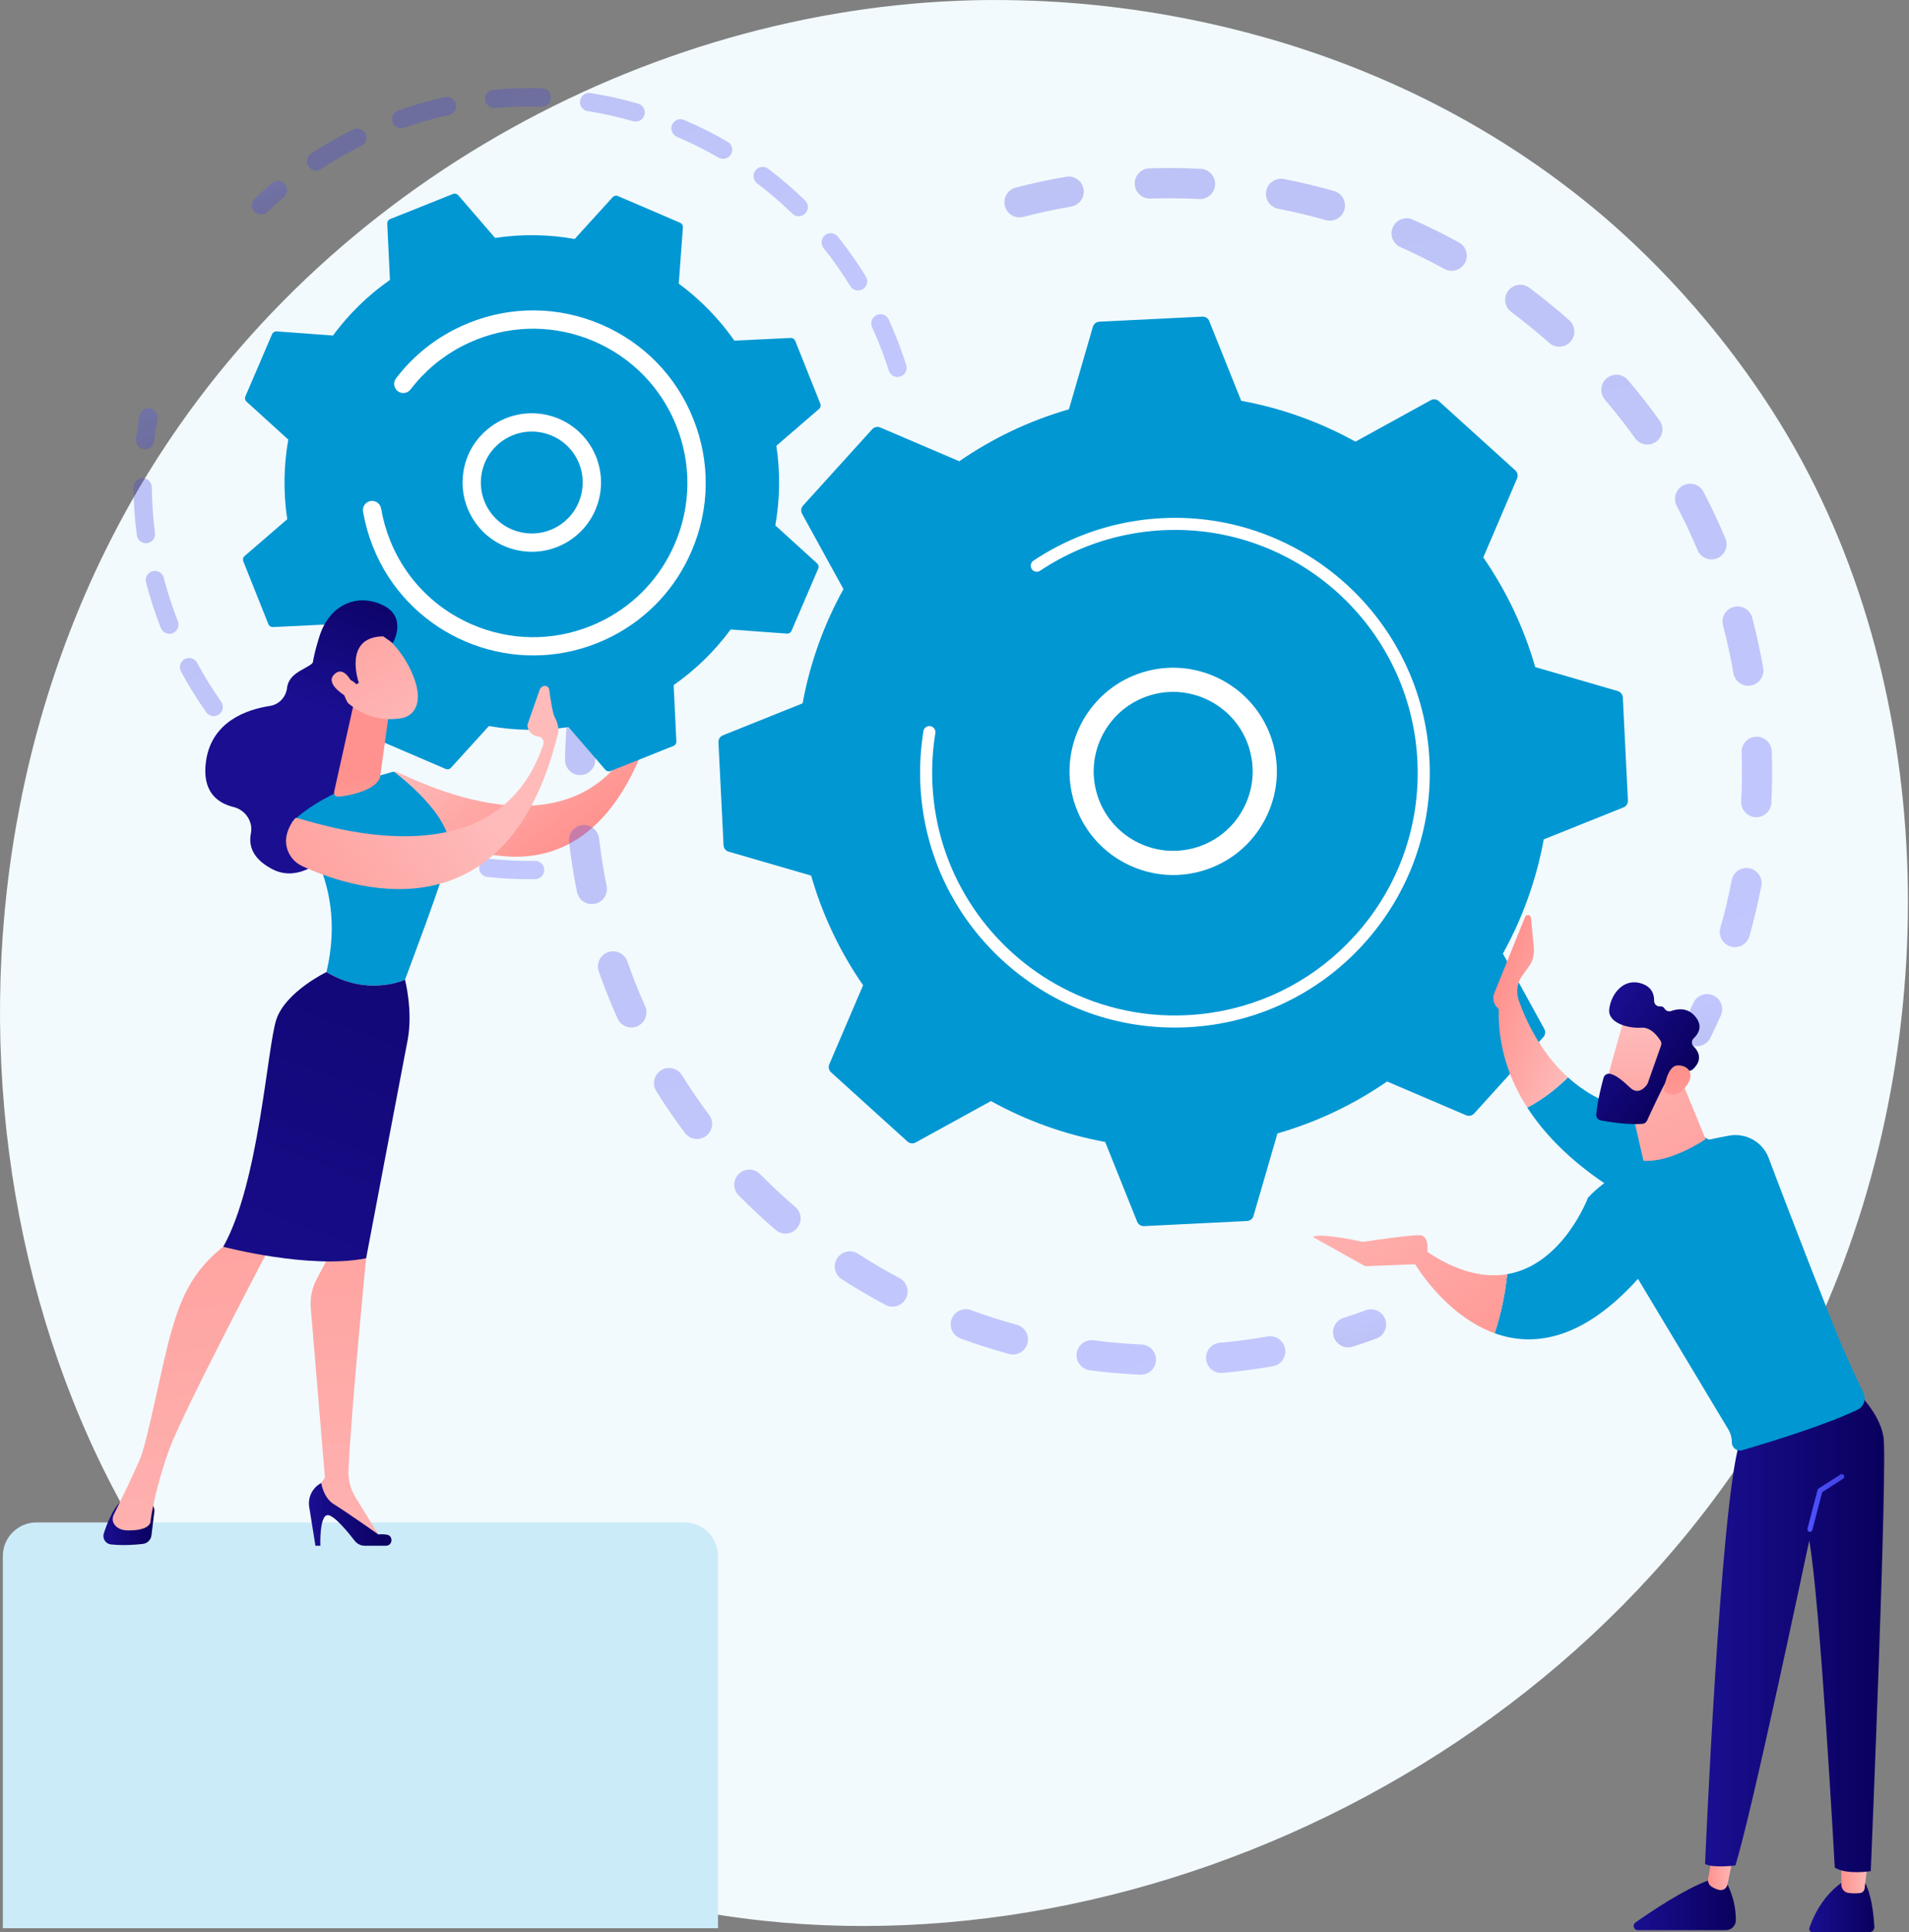 <svg width="577" height="584" viewBox="0 0 577 584" fill="none" xmlns="http://www.w3.org/2000/svg">
<rect x="0" y="0" width="577" height="584" fill="#808080" stroke="none"/>
<path d="M552.505 393.264C496.556 525.004 347.517 598.804 218.272 578.896C197.242 575.657 139.584 566.007 88.536 520.484C-9.732 432.848 -30.748 259.317 48.522 137.028C106.217 48.022 209.641 -2.433 307.914 0.09C329.081 0.635 410.207 3.984 481.501 62.772C491.973 71.407 515.069 91.926 535.884 124.478C584.767 200.915 588.97 307.41 552.505 393.264Z" fill="#F2FAFD"/>
<path d="M116.283 242.775C116.283 242.775 173.673 291.46 196.775 219.833C196.775 219.833 197.142 218.043 196.28 215.713C195.845 214.537 195.859 210.08 195.899 207.796C195.911 207.062 195.286 206.484 194.553 206.547C193.98 206.595 193.471 206.933 193.204 207.441L188.296 216.765C188.115 218.467 189.199 220.045 190.851 220.49C191.905 220.773 192.436 221.948 191.942 222.922C171.69 262.734 120.098 232.562 119.364 233.162C116.761 235.29 113.74 237.668 116.283 242.775Z" fill="url(#paint0_linear_1495_100594)"/>
<g opacity="0.3">
<path d="M303.636 61.806C303.29 59.525 304.719 57.301 307.002 56.707C311.996 55.406 317.12 54.304 322.23 53.43C324.716 53.005 327.077 54.675 327.503 57.162C327.507 57.191 327.511 57.22 327.515 57.249C327.887 59.704 326.226 62.013 323.769 62.434C318.912 63.264 314.046 64.314 309.303 65.546C306.863 66.182 304.366 64.718 303.732 62.276C303.692 62.121 303.661 61.965 303.636 61.806ZM343.023 56.138C342.995 55.96 342.979 55.781 342.973 55.597C342.889 53.076 344.868 50.965 347.388 50.882C352.567 50.713 357.804 50.765 362.954 51.034C365.473 51.165 367.4 53.305 367.277 55.835C367.144 58.355 364.993 60.288 362.476 60.157C357.581 59.9 352.606 59.852 347.684 60.013C345.348 60.09 343.365 58.394 343.023 56.138ZM382.678 59.283C382.601 58.78 382.609 58.257 382.712 57.727C383.193 55.251 385.59 53.633 388.068 54.114C393.144 55.099 398.24 56.319 403.216 57.737C405.642 58.432 407.046 60.958 406.355 63.383C405.663 65.809 403.135 67.215 400.709 66.522C395.985 65.175 391.146 64.017 386.324 63.081C384.378 62.703 382.96 61.137 382.678 59.283ZM420.644 71.217C420.519 70.387 420.622 69.511 420.987 68.685C422.009 66.378 424.707 65.34 427.014 66.362C431.745 68.46 436.442 70.788 440.972 73.28C443.179 74.496 443.986 77.272 442.772 79.483C441.556 81.692 438.778 82.499 436.569 81.283C432.266 78.916 427.805 76.705 423.31 74.713C421.827 74.056 420.87 72.709 420.644 71.217ZM454.992 91.317C454.815 90.151 455.088 88.921 455.847 87.901C457.355 85.878 460.219 85.463 462.24 86.973C466.376 90.06 470.439 93.368 474.314 96.805C476.202 98.478 476.377 101.364 474.7 103.252C473.025 105.139 470.138 105.312 468.251 103.638C464.57 100.369 460.707 97.226 456.775 94.291C455.774 93.545 455.167 92.464 454.992 91.317ZM484.038 118.515C483.808 117.005 484.34 115.416 485.587 114.352C487.506 112.715 490.389 112.942 492.028 114.859C495.384 118.79 498.615 122.916 501.626 127.121C503.097 129.173 502.623 132.024 500.573 133.495C498.523 134.963 495.67 134.491 494.201 132.441C491.34 128.447 488.272 124.528 485.08 120.79C484.505 120.119 484.161 119.328 484.038 118.515ZM519.862 282.373C519.768 281.747 519.801 281.094 519.985 280.445C521.324 275.723 522.473 270.88 523.401 266.05C523.877 263.572 526.271 261.951 528.747 262.427C531.225 262.902 532.847 265.297 532.37 267.775C531.392 272.862 530.182 277.963 528.772 282.936C528.084 285.364 525.558 286.773 523.132 286.085C521.355 285.58 520.122 284.089 519.862 282.373ZM506.319 151.45C506.036 149.577 506.945 147.648 508.718 146.72C510.954 145.55 513.713 146.413 514.883 148.647C517.282 153.227 519.511 157.968 521.507 162.736C522.471 165.068 521.386 167.74 519.059 168.714C516.733 169.688 514.055 168.591 513.081 166.263C511.185 161.733 509.068 157.232 506.791 152.883C506.549 152.422 506.392 151.938 506.319 151.45ZM526.325 243.111C526.28 242.813 526.263 242.506 526.277 242.193C526.526 237.29 526.563 232.309 526.394 227.391C526.309 224.87 528.282 222.755 530.801 222.669C533.323 222.584 535.448 224.553 535.523 227.076C535.701 232.251 535.661 237.49 535.402 242.65C535.275 245.17 533.129 247.109 530.612 246.982C528.405 246.872 526.645 245.214 526.325 243.111ZM520.686 188.536C520.339 186.257 521.764 184.038 524.042 183.439C526.482 182.799 528.978 184.257 529.621 186.697C530.931 191.692 532.044 196.813 532.927 201.914C532.933 201.945 532.939 201.979 532.943 202.01C533.315 204.461 531.659 206.768 529.206 207.193C526.72 207.623 524.356 205.956 523.927 203.47C523.088 198.625 522.031 193.761 520.784 189.016C520.742 188.858 520.709 188.697 520.686 188.536Z" fill="url(#paint1_linear_1495_100594)"/>
<path d="M508.361 312.313C508.226 311.424 508.351 310.486 508.778 309.616C509.819 307.503 510.831 305.334 511.792 303.167C512.812 300.86 515.511 299.817 517.818 300.839C520.125 301.859 521.172 304.558 520.146 306.865C519.138 309.145 518.072 311.427 516.977 313.65C515.864 315.913 513.125 316.845 510.864 315.731C509.467 315.045 508.578 313.742 508.361 312.313Z" fill="url(#paint2_linear_1495_100594)"/>
</g>
<g opacity="0.3">
<path d="M402.966 403.331C402.636 401.152 403.925 398.993 406.092 398.301C408.334 397.585 410.601 396.809 412.825 395.996C415.194 395.13 417.818 396.348 418.684 398.718C419.553 401.098 418.331 403.711 415.962 404.577C413.619 405.432 411.233 406.249 408.87 407.004C406.468 407.772 403.898 406.445 403.128 404.043C403.055 403.807 403.001 403.567 402.966 403.331Z" fill="url(#paint3_linear_1495_100594)"/>
<path d="M172.835 260.738C172.52 258.66 172.24 256.568 171.992 254.464C171.7 251.959 173.492 249.69 175.996 249.396C178.501 249.101 180.781 250.906 181.067 253.4C181.636 258.256 182.402 263.078 183.353 267.785C183.849 270.261 182.254 272.668 179.782 273.166C177.308 273.667 174.897 272.067 174.399 269.594C173.809 266.682 173.283 263.704 172.835 260.738ZM170.828 230.378C170.791 230.126 170.772 229.865 170.778 229.602C170.874 224.507 171.187 219.359 171.71 214.301C171.969 211.792 174.213 209.967 176.722 210.228C179.231 210.487 181.063 212.735 180.796 215.242C180.299 220.045 180.003 224.936 179.909 229.777C179.861 232.299 177.778 234.305 175.258 234.257C172.999 234.212 171.156 232.539 170.828 230.378ZM180.781 292.768C180.458 290.638 181.682 288.515 183.789 287.777C186.171 286.945 188.776 288.2 189.61 290.58C191.201 295.135 193.012 299.684 194.991 304.102C196.019 306.406 194.991 309.107 192.691 310.138C190.388 311.168 187.685 310.138 186.654 307.835C184.571 303.184 182.665 298.393 180.988 293.596C180.892 293.323 180.823 293.045 180.781 292.768ZM175.878 191.538C175.79 190.964 175.813 190.366 175.959 189.767C177.171 184.822 178.61 179.868 180.235 175.046C181.04 172.656 183.63 171.371 186.02 172.176C188.413 172.981 189.698 175.57 188.89 177.962C187.349 182.54 185.983 187.243 184.832 191.94C184.233 194.391 181.757 195.891 179.309 195.29C177.456 194.837 176.147 193.313 175.878 191.538ZM197.713 328.05C197.448 326.304 198.216 324.485 199.811 323.49C201.951 322.154 204.769 322.804 206.106 324.944C208.661 329.034 211.426 333.074 214.328 336.95C215.84 338.969 215.429 341.832 213.408 343.344C211.389 344.854 208.527 344.444 207.015 342.422C203.962 338.343 201.048 334.09 198.357 329.781C198.015 329.239 197.803 328.648 197.713 328.05ZM221.976 358.764C221.765 357.369 222.201 355.894 223.284 354.824C225.08 353.053 227.972 353.072 229.743 354.868C233.141 358.311 236.724 361.653 240.391 364.796C242.308 366.435 242.531 369.318 240.887 371.237C239.244 373.151 236.361 373.372 234.446 371.731C230.588 368.421 226.817 364.906 223.242 361.281C222.537 360.57 222.116 359.684 221.976 358.764ZM252.359 383.457C252.198 382.395 252.409 381.273 253.036 380.299C254.403 378.18 257.231 377.569 259.35 378.935C263.419 381.559 267.643 384.041 271.906 386.31C274.131 387.495 274.978 390.258 273.791 392.488C272.605 394.713 269.841 395.558 267.613 394.373C263.129 391.985 258.682 389.374 254.4 386.615C253.253 385.874 252.548 384.708 252.359 383.457ZM287.401 400.935C287.29 400.199 287.357 399.427 287.63 398.678C288.5 396.311 291.124 395.097 293.493 395.967C298.036 397.637 302.699 399.131 307.357 400.409C309.789 401.077 311.222 403.592 310.554 406.022C309.887 408.456 307.373 409.887 304.941 409.219C300.036 407.874 295.122 406.299 290.341 404.543C288.721 403.947 287.64 402.529 287.401 400.935ZM325.438 410.298C325.375 409.885 325.369 409.455 325.427 409.019C325.755 406.518 328.047 404.756 330.548 405.083C335.334 405.709 340.211 406.139 345.043 406.36C347.563 406.475 349.511 408.619 349.396 411.132C349.282 413.652 347.144 415.602 344.624 415.487C339.537 415.256 334.402 414.803 329.363 414.144C327.298 413.871 325.736 412.26 325.438 410.298ZM364.578 411.076C364.564 410.984 364.553 410.89 364.545 410.794C364.32 408.283 366.174 406.062 368.685 405.839C372.231 405.522 375.81 405.09 379.324 404.558C380.596 404.366 381.865 404.157 383.124 403.938C385.611 403.507 387.976 405.171 388.408 407.657C388.893 410.164 387.175 412.507 384.691 412.938C383.362 413.17 382.031 413.387 380.692 413.589C376.997 414.148 373.23 414.603 369.5 414.936C367.083 415.153 364.937 413.443 364.578 411.076Z" fill="url(#paint4_linear_1495_100594)"/>
<path d="M189.408 154.665C189.272 153.766 189.402 152.821 189.835 151.947C190.939 149.734 192.109 147.502 193.314 145.312C194.532 143.101 197.311 142.298 199.519 143.514C201.728 144.732 202.535 147.508 201.317 149.719C200.172 151.799 199.061 153.918 198.013 156.02C196.889 158.277 194.147 159.197 191.89 158.073C190.503 157.382 189.623 156.085 189.408 154.665Z" fill="url(#paint5_linear_1495_100594)"/>
</g>
<path d="M242.712 152.823C242.101 153.499 241.984 154.487 242.425 155.284L254.945 178.052C249.065 188.666 244.834 200.294 242.591 212.578L218.491 222.246C217.646 222.586 217.108 223.422 217.154 224.331L218.693 255.459C218.739 256.368 219.357 257.15 220.231 257.402L245.167 264.644C248.613 276.647 253.969 287.802 260.869 297.782L250.657 321.674C250.298 322.51 250.511 323.484 251.187 324.095L274.286 345.017C274.962 345.628 275.95 345.745 276.747 345.305L299.515 332.786C310.129 338.666 321.757 342.896 334.042 345.14L343.709 369.24C344.047 370.085 344.885 370.623 345.795 370.577L376.924 369.038C377.833 368.992 378.615 368.377 378.868 367.501L386.109 342.564C398.113 339.119 409.267 333.762 419.247 326.863L443.139 337.075C443.975 337.431 444.949 337.218 445.56 336.545L466.482 313.446C467.093 312.77 467.21 311.781 466.77 310.984L454.249 288.217C460.131 277.603 464.361 265.975 466.603 253.69L490.704 244.023C491.548 243.683 492.086 242.846 492.04 241.937L490.501 210.808C490.457 209.898 489.84 209.116 488.964 208.864L464.027 201.622C460.582 189.619 455.226 178.465 448.326 168.482L458.538 144.591C458.896 143.752 458.684 142.78 458.008 142.169L434.909 121.247C434.233 120.636 433.244 120.519 432.448 120.959L409.682 133.486C399.068 127.607 387.44 123.377 375.155 121.133L365.488 97.032C365.15 96.187 364.311 95.649 363.4 95.695L332.273 97.234C331.363 97.28 330.581 97.896 330.327 98.772L323.085 123.708C311.082 127.154 299.93 132.51 289.948 139.41L266.056 129.198C265.217 128.839 264.245 129.052 263.634 129.728L242.712 152.823Z" fill="#0097D3"/>
<path d="M323.615 237.811C321.327 222.713 330.406 207.775 345.436 203.18C361.957 198.131 379.504 207.462 384.554 223.981C387.002 231.984 386.185 240.46 382.255 247.848C378.328 255.235 371.756 260.652 363.753 263.099C347.232 268.148 329.685 258.817 324.635 242.298C324.183 240.809 323.843 239.307 323.615 237.811ZM378.355 229.589C378.178 228.424 377.917 227.264 377.564 226.115C373.693 213.45 360.236 206.296 347.572 210.167C334.905 214.041 327.745 227.491 331.622 240.16C335.493 252.824 348.95 259.978 361.615 256.107C367.751 254.23 372.788 250.08 375.802 244.413C378.251 239.812 379.122 234.654 378.355 229.589Z" fill="white"/>
<path d="M278.975 245.222C278.583 242.629 278.318 240.001 278.186 237.346C278.145 236.51 278.117 235.674 278.103 234.837C278.032 230.712 278.288 226.586 278.87 222.525C278.879 222.469 278.887 222.415 278.893 222.358C278.916 222.202 278.939 222.045 278.964 221.887C279.01 221.582 279.06 221.276 279.108 220.971C279.24 220.17 279.874 219.576 280.635 219.461C280.821 219.434 281.012 219.434 281.208 219.465C282.203 219.628 282.875 220.571 282.714 221.564C281.872 226.688 281.578 231.936 281.836 237.163C283.117 263.132 297.823 285.316 318.895 297.325C330.615 304.008 344.303 307.539 358.747 306.825C361.279 306.7 363.788 306.448 366.262 306.073C382.908 303.549 398.052 295.444 409.507 282.798C422.666 268.271 429.377 249.491 428.41 229.915C426.407 189.487 391.908 158.254 351.499 160.252C349.007 160.375 346.531 160.623 344.082 160.997C333.464 162.607 323.317 166.524 314.382 172.499C314.15 172.654 313.898 172.748 313.641 172.787C312.963 172.889 312.254 172.606 311.85 171.997C311.291 171.156 311.512 170.024 312.352 169.463C321.734 163.189 332.388 159.076 343.534 157.386C346.105 156.996 348.704 156.736 351.32 156.604C393.745 154.506 429.964 187.327 432.062 229.735C433.078 250.286 426.03 270.002 412.216 285.251C400.192 298.529 384.293 307.036 366.817 309.685C364.22 310.079 361.588 310.342 358.928 310.475C338.376 311.491 318.66 304.444 303.411 290.632C290.131 278.606 281.624 262.7 278.975 245.222Z" fill="white"/>
<g opacity="0.3">
<path d="M76.448 63.331C75.893 62.27 76.076 60.931 76.984 60.059C78.675 58.43 80.44 56.828 82.229 55.303C83.391 54.311 85.137 54.45 86.13 55.612C87.129 56.772 86.983 58.522 85.821 59.512C84.117 60.966 82.434 62.493 80.819 64.047C79.72 65.106 77.968 65.073 76.907 63.974C76.719 63.778 76.567 63.561 76.448 63.331Z" fill="url(#paint6_linear_1495_100594)"/>
<path d="M93.073 50.039C92.424 48.796 92.81 47.238 94.005 46.452C97.382 44.226 100.913 42.149 104.499 40.278C105.254 39.884 106.015 39.498 106.782 39.116C108.155 38.438 109.801 39.097 110.493 40.368C111.171 41.738 110.61 43.396 109.242 44.076C108.507 44.439 107.779 44.808 107.058 45.186C103.639 46.969 100.271 48.95 97.051 51.071C95.774 51.914 94.06 51.559 93.217 50.285C93.165 50.202 93.117 50.12 93.073 50.039ZM118.821 37.289C118.761 37.172 118.706 37.051 118.661 36.924C118.154 35.481 118.913 33.902 120.354 33.395C124.98 31.768 129.748 30.415 134.522 29.372C136.016 29.044 137.49 30 137.816 31.485C138.141 32.978 137.196 34.453 135.703 34.778C131.148 35.773 126.599 37.066 122.188 38.616C120.878 39.077 119.449 38.488 118.821 37.289ZM146.895 31.163C146.732 30.852 146.628 30.504 146.592 30.133C146.455 28.61 147.577 27.265 149.1 27.128C153.976 26.687 158.934 26.544 163.833 26.71C165.362 26.76 166.555 28.037 166.505 29.57C166.455 31.097 165.174 32.294 163.647 32.242C158.975 32.085 154.249 32.219 149.6 32.64C148.447 32.744 147.398 32.129 146.895 31.163ZM175.613 32.129C175.348 31.62 175.24 31.028 175.334 30.419C175.573 28.909 176.992 27.878 178.502 28.118C183.347 28.888 188.184 29.962 192.885 31.318C194.353 31.741 195.198 33.278 194.777 34.742C194.355 36.211 192.82 37.057 191.35 36.634C186.872 35.343 182.254 34.315 177.636 33.583C176.735 33.441 176.005 32.88 175.613 32.129ZM203.226 40.078C202.857 39.368 202.794 38.505 203.134 37.71C203.733 36.305 205.357 35.652 206.765 36.25C211.27 38.173 215.703 40.391 219.932 42.843C221.259 43.609 221.707 45.302 220.94 46.625C220.172 47.947 218.479 48.398 217.158 47.632C213.12 45.292 208.895 43.175 204.594 41.344C203.981 41.081 203.512 40.624 203.226 40.078ZM228.069 54.486C227.589 53.566 227.649 52.415 228.317 51.532C229.239 50.314 230.974 50.077 232.192 50.998C236.097 53.958 239.851 57.189 243.351 60.603C244.444 61.677 244.465 63.423 243.399 64.518C242.333 65.613 240.579 65.634 239.486 64.568C236.147 61.312 232.568 58.234 228.847 55.412C228.513 55.155 228.252 54.836 228.069 54.486ZM248.63 74.525C248.029 73.376 248.306 71.924 249.355 71.086C250.549 70.133 252.29 70.327 253.245 71.52C256.293 75.335 259.142 79.389 261.711 83.575C262.491 84.893 262.101 86.585 260.8 87.382C259.498 88.18 257.794 87.774 256.993 86.472C254.545 82.478 251.827 78.611 248.922 74.974C248.809 74.832 248.711 74.68 248.63 74.525ZM268.815 112.452C268.742 112.31 268.678 112.16 268.627 112.001C267.416 108.153 265.97 104.305 264.335 100.559C264.091 99.99 263.843 99.435 263.59 98.884C262.956 97.493 263.565 95.852 264.957 95.216C266.348 94.577 268.035 95.178 268.625 96.58C268.892 97.168 269.157 97.758 269.414 98.355C271.122 102.267 272.636 106.301 273.906 110.337C274.365 111.795 273.556 113.349 272.098 113.808C270.801 114.218 269.426 113.62 268.815 112.452Z" fill="url(#paint7_linear_1495_100594)"/>
</g>
<g opacity="0.3">
<path d="M54.685 202.915C53.987 201.576 54.493 199.918 55.828 199.199C57.174 198.475 58.853 198.978 59.576 200.323C61.758 204.373 64.204 208.328 66.849 212.07C67.715 213.317 67.435 215.046 66.186 215.928C64.937 216.81 63.21 216.512 62.327 215.265C59.556 211.338 56.988 207.195 54.702 202.949C54.698 202.938 54.692 202.926 54.685 202.915ZM48.737 190.07C48.691 189.98 48.649 189.89 48.612 189.796C46.851 185.312 45.346 180.676 44.136 176.014C43.754 174.533 44.641 173.025 46.119 172.641C47.6 172.255 49.108 173.154 49.494 174.623C50.647 179.07 52.084 183.495 53.763 187.775C54.322 189.198 53.622 190.804 52.199 191.361C50.868 191.882 49.381 191.306 48.737 190.07ZM70.993 225.99C70.426 224.901 70.635 223.529 71.586 222.663C72.714 221.637 74.464 221.718 75.492 222.849C78.592 226.252 81.921 229.498 85.395 232.493C86.551 233.498 86.682 235.238 85.681 236.395C84.684 237.553 82.936 237.682 81.779 236.683C78.139 233.544 74.648 230.142 71.4 226.572C71.235 226.392 71.1 226.196 70.993 225.99ZM41.654 162.699C41.508 162.419 41.408 162.111 41.364 161.781C40.732 157.003 40.392 152.135 40.35 147.319C40.336 145.79 41.564 144.541 43.093 144.526C44.618 144.513 45.867 145.742 45.884 147.269C45.925 151.861 46.251 156.5 46.851 161.057C47.052 162.572 45.984 163.963 44.469 164.163C43.285 164.319 42.177 163.7 41.654 162.699ZM92.393 244.436C91.94 243.568 91.963 242.484 92.545 241.614C93.396 240.341 95.115 240.004 96.385 240.852C100.2 243.407 104.211 245.756 108.311 247.831C109.677 248.522 110.219 250.188 109.529 251.552C108.839 252.916 107.172 253.461 105.808 252.77C101.512 250.593 97.305 248.132 93.302 245.454C92.906 245.187 92.599 244.832 92.393 244.436ZM117.595 257.211C117.248 256.545 117.171 255.744 117.446 254.985C117.968 253.548 119.555 252.806 120.992 253.327C125.32 254.898 129.779 256.218 134.247 257.255C135.738 257.601 136.664 259.088 136.318 260.575C135.974 262.064 134.487 262.99 133 262.644C128.315 261.557 123.639 260.174 119.105 258.529C118.427 258.287 117.903 257.803 117.595 257.211ZM145.132 263.583C144.888 263.115 144.773 262.575 144.836 262.01C144.997 260.489 146.361 259.39 147.881 259.551C152.457 260.043 157.104 260.254 161.691 260.183C163.215 260.162 164.477 261.38 164.498 262.907C164.521 264.436 163.303 265.693 161.774 265.716C156.967 265.789 152.092 265.568 147.291 265.055C146.336 264.953 145.547 264.375 145.132 263.583Z" fill="url(#paint8_linear_1495_100594)"/>
<path d="M41.41 134.302C41.164 133.828 41.051 133.28 41.116 132.708C41.385 130.356 41.725 127.999 42.125 125.707C42.388 124.203 43.823 123.193 45.329 123.456C46.831 123.723 47.84 125.154 47.579 126.66C47.196 128.848 46.872 131.094 46.614 133.34C46.44 134.859 45.066 135.95 43.55 135.774C42.603 135.664 41.821 135.088 41.41 134.302Z" fill="url(#paint9_linear_1495_100594)"/>
</g>
<path d="M74.168 119.804C73.933 120.352 74.07 120.991 74.515 121.393L87.137 132.861C85.748 140.703 85.598 148.822 86.822 156.928L73.92 168.063C73.468 168.453 73.313 169.089 73.534 169.644L81.122 188.643C81.343 189.198 81.894 189.552 82.49 189.523L99.514 188.708C104.211 195.426 109.911 201.209 116.321 205.938L115.069 222.947C115.025 223.543 115.365 224.102 115.914 224.338L134.712 232.405C135.263 232.641 135.901 232.503 136.302 232.059L147.769 219.436C155.611 220.825 163.731 220.976 171.836 219.751L182.972 232.653C183.362 233.106 183.998 233.26 184.553 233.039L203.551 225.452C204.106 225.23 204.461 224.68 204.431 224.083L203.616 207.06C210.334 202.365 216.118 196.662 220.844 190.253L237.853 191.502C238.449 191.546 239.006 191.206 239.242 190.658L247.31 171.859C247.545 171.311 247.406 170.672 246.963 170.27L234.341 158.803C235.73 150.96 235.88 142.841 234.656 134.736L247.558 123.6C248.01 123.21 248.165 122.576 247.944 122.019L240.356 103.02C240.135 102.465 239.584 102.113 238.988 102.14L221.964 102.956C217.269 96.237 211.567 90.454 205.157 85.725L206.407 68.716C206.45 68.12 206.11 67.561 205.562 67.325L186.763 59.258C186.215 59.022 185.575 59.16 185.174 59.604L173.707 72.227C165.865 70.838 157.745 70.688 149.64 71.912L138.504 59.01C138.114 58.557 137.478 58.403 136.923 58.624L117.927 66.212C117.372 66.433 117.017 66.983 117.046 67.58L117.862 84.603C111.144 89.298 105.36 95.001 100.634 101.41L83.625 100.161C83.028 100.117 82.472 100.457 82.234 101.005L74.168 119.804Z" fill="#0097D3"/>
<path d="M142.16 155.476C140.095 151.517 139.355 147.02 140.07 142.534C140.951 137.013 143.929 132.166 148.457 128.883C157.799 122.111 170.912 124.201 177.688 133.545C184.454 142.914 182.369 156.006 173.025 162.778C168.499 166.061 162.963 167.383 157.444 166.501C151.921 165.621 147.074 162.642 143.793 158.114C143.18 157.27 142.634 156.385 142.16 155.476ZM174.397 138.715C174.053 138.054 173.657 137.414 173.208 136.792C168.223 129.92 158.579 128.383 151.704 133.365C148.376 135.778 146.184 139.345 145.537 143.406C144.888 147.469 145.864 151.536 148.276 154.869C150.689 158.198 154.255 160.39 158.316 161.038C162.379 161.687 166.448 160.713 169.779 158.298C176.03 153.766 177.868 145.371 174.397 138.715Z" fill="white"/>
<path d="M114.954 170.12C114.145 168.568 113.407 166.962 112.743 165.302C111.427 162.006 110.443 158.573 109.819 155.09C109.792 154.934 109.765 154.777 109.738 154.621C109.531 153.409 110.149 152.247 111.183 151.705C111.436 151.574 111.711 151.48 112.005 151.43C113.511 151.175 114.933 152.193 115.194 153.697C115.745 156.955 116.65 160.167 117.881 163.247V163.249C117.947 163.418 118.018 163.587 118.087 163.754C121.067 171.015 125.746 177.259 131.678 182.083C134.898 184.703 138.489 186.903 142.388 188.618C142.419 188.632 142.45 188.645 142.484 188.66C142.582 188.701 142.678 188.745 142.776 188.785C154.214 193.692 166.876 193.855 178.435 189.239C179.93 188.643 181.384 187.976 182.792 187.239C192.27 182.292 199.695 174.304 203.97 164.344C208.878 152.906 209.039 140.244 204.423 128.687C199.805 117.138 190.966 108.061 179.53 103.15C168.094 98.242 155.43 98.079 143.871 102.695C142.4 103.281 140.963 103.942 139.57 104.67C133.523 107.826 128.236 112.268 124.102 117.7C123.848 118.033 123.533 118.294 123.182 118.475C122.263 118.955 121.107 118.897 120.225 118.225C119.011 117.297 118.773 115.564 119.701 114.346C124.327 108.27 130.245 103.298 137.006 99.767C138.569 98.951 140.173 98.213 141.818 97.556C154.752 92.391 168.918 92.573 181.716 98.065C194.51 103.556 204.406 113.691 209.564 126.633C214.728 139.564 214.549 153.73 209.055 166.526C204.275 177.666 195.967 186.603 185.364 192.139C183.789 192.96 182.162 193.709 180.489 194.377C155.453 204.378 127.166 193.526 114.954 170.12Z" fill="white"/>
<path d="M563.793 569.229C563.793 569.229 565.981 572.679 566.532 582.334C566.584 583.232 565.87 584 564.969 584H547.858C547.17 584 546.678 583.324 546.899 582.673C547.902 579.706 550.932 572.47 557.699 568.334L563.793 569.229Z" fill="url(#paint10_linear_1495_100594)"/>
<path d="M564.536 562.686L563.568 570.802C563.485 571.502 562.936 572.061 562.235 572.143C561.299 572.251 559.939 572.326 558.617 572.109C557.415 571.911 556.55 570.841 556.55 569.623V561.787L564.536 562.686Z" fill="url(#paint11_linear_1495_100594)"/>
<path d="M521.455 568.334C521.455 568.334 524.729 573.425 524.66 580.413C524.644 582.058 523.265 583.37 521.619 583.37H495.043C493.798 583.37 493.293 581.77 494.311 581.055C499.34 577.524 509.224 570.927 516.374 568.334H521.455Z" fill="url(#paint12_linear_1495_100594)"/>
<path d="M524.191 559.57L522.127 569.592C521.895 570.714 520.8 571.467 519.682 571.217C519.002 571.064 518.201 570.775 517.346 570.238C516.533 569.73 516.12 568.762 516.287 567.817L518.422 555.674L524.191 559.57Z" fill="url(#paint13_linear_1495_100594)"/>
<path d="M560.744 420.217C560.744 420.217 567.923 426.545 569.272 434.16C570.624 441.773 565.445 565.523 565.445 565.523C565.445 565.523 558.268 566.718 554.568 564.476C554.568 564.476 550.179 484.163 546.844 465.607C546.844 465.607 529.351 548.799 524.504 563.831C524.504 563.831 517.59 564.672 515.358 563.356C515.358 563.356 519.941 455.514 525.699 436.342L560.744 420.217Z" fill="url(#paint14_linear_1495_100594)"/>
<path d="M547.053 462.977C547.391 462.977 547.7 462.749 547.79 462.407L550.764 450.998L557.1 446.933C557.455 446.706 557.557 446.235 557.33 445.88C557.102 445.525 556.631 445.421 556.276 445.651L549.69 449.876C549.529 449.978 549.412 450.139 549.364 450.325L546.315 462.021C546.209 462.428 546.453 462.845 546.859 462.952C546.924 462.968 546.989 462.977 547.053 462.977Z" fill="url(#paint15_linear_1495_100594)"/>
<path d="M490.659 334.801C519.968 342.573 525.311 351.111 525.311 351.111L503.943 367.839C503.943 367.839 476.168 357.329 461.624 334.745C466.813 332.04 471.008 328.504 473.915 325.622C478.32 329.61 483.822 332.987 490.659 334.801Z" fill="#0097D3"/>
<path d="M460.957 277.146C461.32 276.247 462.644 276.439 462.738 277.405L463.612 286.448C463.781 288.196 463.408 289.952 462.546 291.481L459.666 295.54C458.502 297.605 458.273 300.064 459.049 302.304C460.901 307.664 465.295 317.815 473.92 325.622C471.012 328.504 466.818 332.04 461.629 334.745C456.293 326.458 452.735 316.549 452.988 304.934C451.517 303.839 450.969 301.893 451.648 300.191L460.957 277.146Z" fill="url(#paint16_linear_1495_100594)"/>
<path d="M479.964 362.003C490.601 350.54 510.864 345.361 522.594 343.236C527.733 342.304 532.799 345.163 534.62 350.058C539.899 364.249 554.257 401.171 557.04 407.515C559.323 412.721 561.707 417.806 563.222 420.985C564.127 422.883 563.336 425.156 561.44 426.07C551.571 430.827 533.811 436.211 526.611 438.309C525.028 438.77 523.451 437.581 523.451 435.931C523.451 434.532 523.072 433.159 522.352 431.96L495.083 386.519C478.087 405.363 463.203 407.086 451.77 402.962C453.693 397.02 454.95 391.067 455.553 385.104C472.445 382.212 479.964 362.003 479.964 362.003Z" fill="#0097D3"/>
<path d="M427.634 381.943L430.683 377.878C440.553 384.656 448.802 386.262 455.555 385.104C454.952 391.068 453.693 397.022 451.772 402.962C436.707 397.531 427.634 381.943 427.634 381.943Z" fill="url(#paint17_linear_1495_100594)"/>
<path d="M429.782 382.018L412.608 382.687L396.796 373.856C399.066 372.434 411.901 375.341 411.901 375.341C411.901 375.341 425.318 373.312 428.95 373.308C431.966 373.304 431.536 377.642 431.302 379.11C431.254 379.41 431.215 379.59 431.215 379.59L429.782 382.018Z" fill="url(#paint18_linear_1495_100594)"/>
<path d="M506.459 322.185L515.519 344.295C515.519 344.295 505.107 351.502 496.731 350.815L492.209 330.932L506.459 322.185Z" fill="url(#paint19_linear_1495_100594)"/>
<path d="M491.152 307.109C490.945 307.403 484.596 330.336 484.596 330.336L497.767 333.681L507.013 312.841C507.013 312.841 494.626 302.187 491.152 307.109Z" fill="url(#paint20_linear_1495_100594)"/>
<path d="M502.054 316.007L498.045 327.36C497.993 327.506 497.924 327.639 497.836 327.766C497.292 328.54 495.227 331.06 492.776 328.788C490.553 326.728 488.492 324.88 486.59 324.544C485.735 324.394 484.909 324.915 484.678 325.751C484.102 327.835 482.89 332.555 482.463 336.816C482.375 337.682 482.974 338.462 483.827 338.624C486.398 339.112 491.853 339.991 496.408 339.671C497.025 339.628 497.567 339.258 497.826 338.695C499.082 335.953 502.926 327.633 504.356 325.48C505.7 323.459 508.989 323.516 510.369 323.639C510.822 323.678 511.266 323.532 511.608 323.234C512.816 322.177 515.112 319.473 511.882 316.241C511.206 315.563 511.222 314.472 511.921 313.817C513.308 312.511 514.793 310.198 512.48 307.326C510.13 304.408 507.028 304.873 505.126 305.566C504.356 305.847 503.518 305.522 503.101 304.817C502.863 304.417 502.448 304.114 501.728 304.175C500.758 304.258 499.943 303.449 499.962 302.477C499.995 300.608 499.326 298.247 496.084 297.238C490.33 295.446 486.742 301.004 486.388 305.153C486.033 309.301 492.38 310.887 496.114 310.607C498.952 310.394 501.059 313.208 501.906 314.568C502.168 315.002 502.223 315.529 502.054 316.007Z" fill="url(#paint21_linear_1495_100594)"/>
<path d="M502.85 329.6C502.85 329.6 503.78 322.4 506.775 322.047C509.771 321.695 512.686 324.156 509.708 328.198C506.004 333.222 502.85 329.6 502.85 329.6Z" fill="url(#paint22_linear_1495_100594)"/>
<path d="M217.025 582.786H0.857V470.291C0.857 464.687 5.402 460.142 11.007 460.142H206.876C212.48 460.142 217.025 464.687 217.025 470.291V582.786Z" fill="#CCEBF8"/>
<path d="M102.375 192.994C102.375 192.994 96.243 195.976 95.117 199.401C94.212 202.15 87.433 202.505 86.763 207.911C86.417 210.701 84.352 212.937 81.572 213.363C74.648 214.424 63.977 218.02 62.271 230.04C60.967 239.215 65.646 242.696 70.555 243.9C74.162 244.784 76.558 248.292 75.828 251.932C75.129 255.423 76.172 259.459 82.221 262.652C95.776 269.804 109.312 245.708 109.312 245.708L112.086 203.633L102.375 192.994Z" fill="url(#paint23_linear_1495_100594)"/>
<path d="M46.659 456.82L45.781 464.03C45.614 465.398 44.538 466.478 43.168 466.635C40.857 466.9 37.146 467.169 33.517 466.785C31.924 466.616 30.889 465.004 31.375 463.477C32.26 460.693 33.878 456.515 36.212 454.056H44.211C45.691 454.058 46.837 455.351 46.659 456.82Z" fill="url(#paint24_linear_1495_100594)"/>
<path d="M109.31 372.348L110.66 380.291C110.66 380.291 106.138 426.089 105.335 444.407C105.21 447.279 105.952 450.118 107.46 452.565L115.321 465.331L95.34 453.541L94.942 451.103L98.212 446.606L93.928 395.301C93.676 392.288 94.297 389.265 95.72 386.596L99.851 378.831L109.31 372.348Z" fill="url(#paint25_linear_1495_100594)"/>
<path d="M116.637 467.181H110.261C109.068 467.181 107.942 466.633 107.214 465.688C105.226 463.106 101.107 458.067 99.138 457.933C96.487 457.756 96.827 467.181 96.827 467.181H95.342L93.461 455.47C92.987 452.523 94.454 449.605 97.098 448.224C97.098 448.224 97.705 452.706 100.99 454.688C104.275 456.671 114.362 463.769 114.362 463.769C114.362 463.769 115.596 463.594 116.952 463.838C118.963 464.203 118.681 467.181 116.637 467.181Z" fill="url(#paint26_linear_1495_100594)"/>
<path d="M81.943 376.121C81.943 376.121 55.457 426.364 51.246 437.835C47.035 449.307 45.56 458.876 45.504 459.783C45.416 461.2 43.654 462.557 38.8 462.557C36.295 462.557 35.067 461.552 34.466 460.58C33.953 459.75 33.928 458.713 34.36 457.839C35.893 454.738 40.755 444.829 42.555 440.336C44.705 434.97 49.329 410.652 51.865 402.197C54.402 393.741 57.269 384.571 68.313 376.121C68.315 376.121 75.897 368.694 81.943 376.121Z" fill="url(#paint27_linear_1495_100594)"/>
<path d="M98.677 293.794C105.51 264.842 88.201 248.467 88.201 248.467C99.121 237.985 119.021 233.215 119.021 233.215C119.021 233.215 138.01 247.097 135.757 257.962C134.437 264.329 122.411 296.107 122.411 296.107C122.411 296.107 111.287 301.369 98.677 293.794Z" fill="#0097D3"/>
<path d="M83.528 308.127C86.309 299.751 98.677 293.794 98.677 293.794C111.289 301.369 122.41 296.105 122.41 296.105C122.41 296.105 124.905 305.637 123.182 314.497C121.459 323.357 110.661 380.291 110.661 380.291C93.644 383.738 67.475 376.822 67.475 376.822C78.312 357.579 80.746 316.505 83.528 308.127Z" fill="url(#paint28_linear_1495_100594)"/>
<path d="M106.607 214.082L101.053 239.034C100.521 241.232 102.525 240.871 104.747 240.452C108.386 239.766 113.075 238.354 114.643 235.521C114.802 235.234 114.883 234.908 114.927 234.581L117.313 217.278C117.503 215.905 116.76 214.572 115.494 214.011L110.889 211.97C109.116 211.185 107.064 212.197 106.607 214.082Z" fill="url(#paint29_linear_1495_100594)"/>
<path d="M113.125 190.324C113.125 190.324 119.703 193.102 124.177 202.609C128.651 212.115 125.309 216.506 121.113 217.109C116.917 217.711 110.643 217.62 104.004 211.479C97.367 205.335 104.573 187.031 113.125 190.324Z" fill="url(#paint30_linear_1495_100594)"/>
<path d="M108.467 206.401C108.467 206.401 103.503 192.491 115.834 192.328L118.735 194.356C118.735 194.356 123.259 186.645 115.834 182.963C108.407 179.282 99.716 182.323 96.556 192.328C93.396 202.333 92.856 209.031 98.114 213.817C103.372 218.604 105.539 213.177 105.539 213.177C105.539 213.177 102.675 208.699 103.841 206.305C105.007 203.91 107.696 206.801 107.696 206.801L108.467 206.401Z" fill="url(#paint31_linear_1495_100594)"/>
<path d="M107.084 207.95C107.084 207.95 104.575 200.786 101.228 203.639C97.88 206.492 103.95 210.257 106.325 211.477L107.084 207.95Z" fill="url(#paint32_linear_1495_100594)"/>
<path d="M91.319 261.758C104.215 267.781 153.409 285.935 168.82 220.978C168.82 220.978 168.926 219.034 167.652 216.715C167.007 215.542 166.323 210.843 166.004 208.43C165.902 207.654 165.151 207.145 164.39 207.327C163.793 207.469 163.312 207.904 163.109 208.482L159.403 219.08C159.48 220.901 160.869 222.396 162.682 222.602C163.837 222.734 164.582 223.889 164.215 224.993C149.135 270.14 90.011 246.459 89.331 247.208C88.213 248.438 87.139 250.249 86.657 252.334C85.771 256.168 87.757 260.093 91.319 261.758Z" fill="url(#paint33_linear_1495_100594)"/>
<defs>
<linearGradient id="paint0_linear_1495_100594" x1="146.721" y1="212.603" x2="176.497" y2="252.227" gradientUnits="userSpaceOnUse">
<stop stop-color="#FEBBBA"/>
<stop offset="1" stop-color="#FF928E"/>
</linearGradient>
<linearGradient id="paint1_linear_1495_100594" x1="455.156" y1="301.39" x2="397.74" y2="36.858" gradientUnits="userSpaceOnUse">
<stop stop-color="#4F52FF"/>
<stop offset="1" stop-color="#4042E2"/>
</linearGradient>
<linearGradient id="paint2_linear_1495_100594" x1="513.284" y1="300.802" x2="515.563" y2="315.846" gradientUnits="userSpaceOnUse">
<stop stop-color="#4F52FF"/>
<stop offset="1" stop-color="#4042E2"/>
</linearGradient>
<linearGradient id="paint3_linear_1495_100594" x1="410.156" y1="396.307" x2="411.721" y2="406.63" gradientUnits="userSpaceOnUse">
<stop stop-color="#4F52FF"/>
<stop offset="1" stop-color="#4042E2"/>
</linearGradient>
<linearGradient id="paint4_linear_1495_100594" x1="301.456" y1="431.008" x2="242.474" y2="159.261" gradientUnits="userSpaceOnUse">
<stop stop-color="#4F52FF"/>
<stop offset="1" stop-color="#4042E2"/>
</linearGradient>
<linearGradient id="paint5_linear_1495_100594" x1="194.494" y1="143.325" x2="196.745" y2="158.177" gradientUnits="userSpaceOnUse">
<stop stop-color="#4F52FF"/>
<stop offset="1" stop-color="#4042E2"/>
</linearGradient>
<linearGradient id="paint6_linear_1495_100594" x1="79.779" y1="56.501" x2="83.149" y2="62.959" gradientUnits="userSpaceOnUse">
<stop stop-color="#4F52FF"/>
<stop offset="1" stop-color="#4042E2"/>
</linearGradient>
<linearGradient id="paint7_linear_1495_100594" x1="223.645" y1="143.229" x2="145.97" y2="14.896" gradientUnits="userSpaceOnUse">
<stop stop-color="#4F52FF"/>
<stop offset="1" stop-color="#4042E2"/>
</linearGradient>
<linearGradient id="paint8_linear_1495_100594" x1="138.408" y1="280.303" x2="52.505" y2="138.376" gradientUnits="userSpaceOnUse">
<stop stop-color="#4F52FF"/>
<stop offset="1" stop-color="#4042E2"/>
</linearGradient>
<linearGradient id="paint9_linear_1495_100594" x1="41.78" y1="124.664" x2="46.935" y2="134.544" gradientUnits="userSpaceOnUse">
<stop stop-color="#4F52FF"/>
<stop offset="1" stop-color="#4042E2"/>
</linearGradient>
<linearGradient id="paint10_linear_1495_100594" x1="566.534" y1="576.167" x2="546.844" y2="576.167" gradientUnits="userSpaceOnUse">
<stop stop-color="#09005D"/>
<stop offset="1" stop-color="#1A0F91"/>
</linearGradient>
<linearGradient id="paint11_linear_1495_100594" x1="564.537" y1="567.018" x2="556.551" y2="567.018" gradientUnits="userSpaceOnUse">
<stop stop-color="#FEBBBA"/>
<stop offset="1" stop-color="#FF928E"/>
</linearGradient>
<linearGradient id="paint12_linear_1495_100594" x1="524.66" y1="575.852" x2="493.766" y2="575.852" gradientUnits="userSpaceOnUse">
<stop stop-color="#09005D"/>
<stop offset="1" stop-color="#1A0F91"/>
</linearGradient>
<linearGradient id="paint13_linear_1495_100594" x1="524.191" y1="563.472" x2="516.25" y2="563.472" gradientUnits="userSpaceOnUse">
<stop stop-color="#FEBBBA"/>
<stop offset="1" stop-color="#FF928E"/>
</linearGradient>
<linearGradient id="paint14_linear_1495_100594" x1="569.498" y1="493.028" x2="515.358" y2="493.028" gradientUnits="userSpaceOnUse">
<stop stop-color="#09005D"/>
<stop offset="1" stop-color="#1A0F91"/>
</linearGradient>
<linearGradient id="paint15_linear_1495_100594" x1="546.291" y1="454.253" x2="557.451" y2="454.253" gradientUnits="userSpaceOnUse">
<stop stop-color="#4F52FF"/>
<stop offset="1" stop-color="#4042E2"/>
</linearGradient>
<linearGradient id="paint16_linear_1495_100594" x1="478.862" y1="311.729" x2="451.057" y2="301.83" gradientUnits="userSpaceOnUse">
<stop stop-color="#FEBBBA"/>
<stop offset="1" stop-color="#FF928E"/>
</linearGradient>
<linearGradient id="paint17_linear_1495_100594" x1="404.227" y1="337.369" x2="468" y2="416.708" gradientUnits="userSpaceOnUse">
<stop stop-color="#FEBBBA"/>
<stop offset="1" stop-color="#FF928E"/>
</linearGradient>
<linearGradient id="paint18_linear_1495_100594" x1="392.136" y1="347.087" x2="455.909" y2="426.427" gradientUnits="userSpaceOnUse">
<stop stop-color="#FEBBBA"/>
<stop offset="1" stop-color="#FF928E"/>
</linearGradient>
<linearGradient id="paint19_linear_1495_100594" x1="475.971" y1="289.42" x2="537.736" y2="402.906" gradientUnits="userSpaceOnUse">
<stop stop-color="#FEBBBA"/>
<stop offset="1" stop-color="#FF928E"/>
</linearGradient>
<linearGradient id="paint20_linear_1495_100594" x1="495.437" y1="310.328" x2="496.913" y2="355.573" gradientUnits="userSpaceOnUse">
<stop stop-color="#FEBBBA"/>
<stop offset="1" stop-color="#FF928E"/>
</linearGradient>
<linearGradient id="paint21_linear_1495_100594" x1="507.445" y1="329.467" x2="480.806" y2="310.664" gradientUnits="userSpaceOnUse">
<stop stop-color="#09005D"/>
<stop offset="1" stop-color="#1A0F91"/>
</linearGradient>
<linearGradient id="paint22_linear_1495_100594" x1="511.607" y1="356.748" x2="506.674" y2="325.769" gradientUnits="userSpaceOnUse">
<stop stop-color="#FEBBBA"/>
<stop offset="1" stop-color="#FF928E"/>
</linearGradient>
<linearGradient id="paint23_linear_1495_100594" x1="113.159" y1="168.455" x2="94.972" y2="214.075" gradientUnits="userSpaceOnUse">
<stop stop-color="#09005D"/>
<stop offset="1" stop-color="#1A0F91"/>
</linearGradient>
<linearGradient id="paint24_linear_1495_100594" x1="46.677" y1="460.518" x2="31.256" y2="460.518" gradientUnits="userSpaceOnUse">
<stop stop-color="#09005D"/>
<stop offset="1" stop-color="#1A0F91"/>
</linearGradient>
<linearGradient id="paint25_linear_1495_100594" x1="111.84" y1="521.332" x2="89.648" y2="261.958" gradientUnits="userSpaceOnUse">
<stop stop-color="#FEBBBA"/>
<stop offset="1" stop-color="#FF928E"/>
</linearGradient>
<linearGradient id="paint26_linear_1495_100594" x1="118.323" y1="457.703" x2="93.37" y2="457.703" gradientUnits="userSpaceOnUse">
<stop stop-color="#09005D"/>
<stop offset="1" stop-color="#1A0F91"/>
</linearGradient>
<linearGradient id="paint27_linear_1495_100594" x1="67.199" y1="525.191" x2="45.001" y2="265.749" gradientUnits="userSpaceOnUse">
<stop stop-color="#FEBBBA"/>
<stop offset="1" stop-color="#FF928E"/>
</linearGradient>
<linearGradient id="paint28_linear_1495_100594" x1="170.087" y1="150.98" x2="62.607" y2="435.485" gradientUnits="userSpaceOnUse">
<stop stop-color="#09005D"/>
<stop offset="1" stop-color="#1A0F91"/>
</linearGradient>
<linearGradient id="paint29_linear_1495_100594" x1="114.274" y1="265.667" x2="110.105" y2="235.169" gradientUnits="userSpaceOnUse">
<stop stop-color="#FEBBBA"/>
<stop offset="1" stop-color="#FF928E"/>
</linearGradient>
<linearGradient id="paint30_linear_1495_100594" x1="124.796" y1="226.346" x2="88.423" y2="161.615" gradientUnits="userSpaceOnUse">
<stop stop-color="#FEBBBA"/>
<stop offset="1" stop-color="#FF928E"/>
</linearGradient>
<linearGradient id="paint31_linear_1495_100594" x1="116.974" y1="169.975" x2="98.788" y2="215.595" gradientUnits="userSpaceOnUse">
<stop stop-color="#09005D"/>
<stop offset="1" stop-color="#1A0F91"/>
</linearGradient>
<linearGradient id="paint32_linear_1495_100594" x1="117.054" y1="230.697" x2="80.681" y2="165.965" gradientUnits="userSpaceOnUse">
<stop stop-color="#FEBBBA"/>
<stop offset="1" stop-color="#FF928E"/>
</linearGradient>
<linearGradient id="paint33_linear_1495_100594" x1="141.307" y1="237.766" x2="63.857" y2="291.122" gradientUnits="userSpaceOnUse">
<stop stop-color="#FEBBBA"/>
<stop offset="1" stop-color="#FF928E"/>
</linearGradient>
</defs>
</svg>
